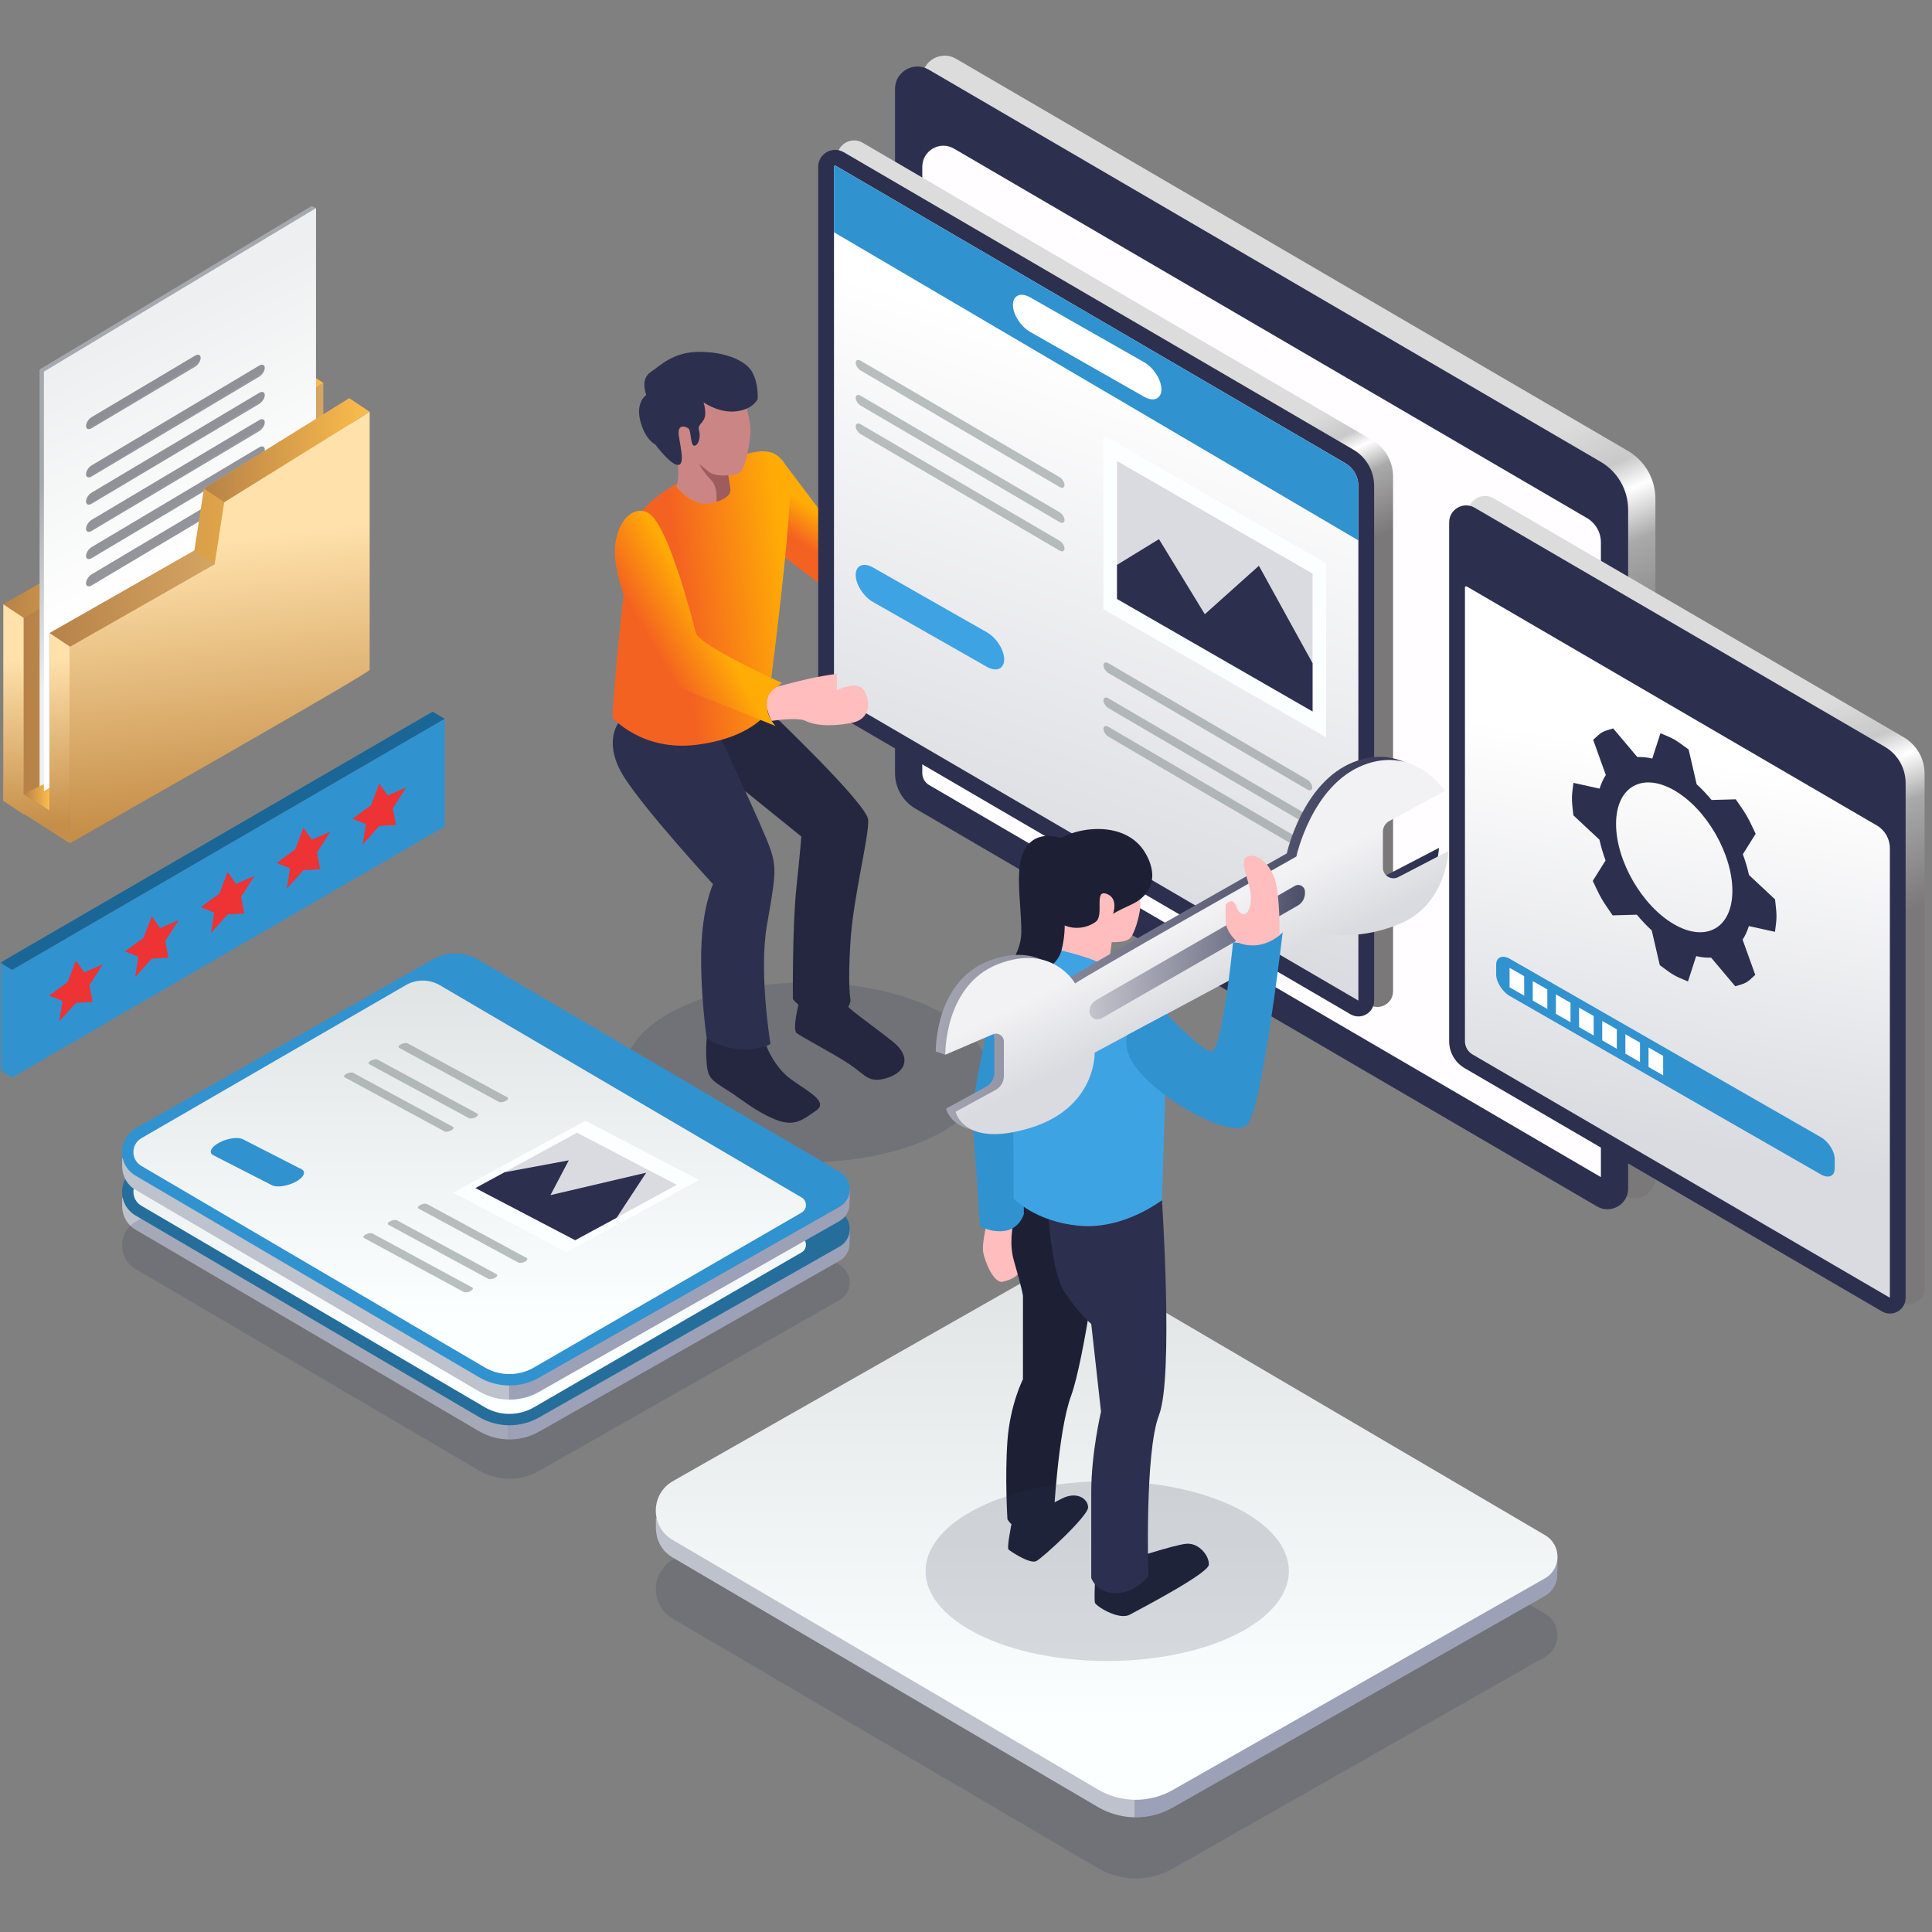 <svg width="260" height="260" viewBox="0 0 260 260" fill="none" xmlns="http://www.w3.org/2000/svg">
<rect x="0" y="0" width="260" height="260" fill="#808080" stroke="none"/>
<mask id="mask0_90_4330" style="mask-type:alpha" maskUnits="userSpaceOnUse" x="0" y="0" width="260" height="260">
<rect width="260" height="260" fill="#D9D9D9"/>
</mask>
<g mask="url(#mask0_90_4330)">
<g clip-path="url(#clip0_90_4330)">
<path opacity="0.17" d="M108.463 156.427C121.962 156.427 132.906 151.01 132.906 144.328C132.906 137.645 121.962 132.228 108.463 132.228C94.963 132.228 84.019 137.645 84.019 144.328C84.019 151.01 94.963 156.427 108.463 156.427Z" fill="#2D2F4F"/>
<path opacity="0.17" d="M147.765 251.411L90.513 217.817C87.48 216.037 87.509 211.64 90.567 209.901L140.077 181.746C142.424 180.411 145.305 180.431 147.632 181.797L207.945 217.187C210.169 218.492 210.147 221.717 207.905 222.992L157.813 251.478C154.692 253.253 150.86 253.227 147.764 251.409L147.765 251.411Z" fill="#2D2F4F"/>
<path d="M152.738 207.09V244.568C151.01 244.544 149.294 244.083 147.765 243.188L90.508 209.592C89.077 208.758 88.357 207.341 88.282 205.886H88.269V204.316L152.738 207.089V207.09Z" fill="#BEC2CC"/>
<path d="M209.597 209.54V211.471H209.548C209.698 212.74 209.163 214.057 207.907 214.778L157.812 243.264C156.233 244.159 154.48 244.594 152.738 244.57V207.091L209.597 209.54Z" fill="#9CA1B7"/>
<path d="M147.765 240.827L90.513 207.233C87.48 205.454 87.509 201.057 90.567 199.317L140.077 171.162C142.424 169.827 145.305 169.847 147.632 171.214L207.945 206.603C210.169 207.909 210.147 211.134 207.905 212.409L157.813 240.895C154.692 242.669 150.86 242.644 147.764 240.826L147.765 240.827Z" fill="url(#paint0_linear_90_4330)"/>
<path d="M107.451 135.213C107.451 135.213 106.622 138.538 107.192 139.015C107.762 139.492 112.369 141.886 114.455 143.311C116.541 144.737 116.941 145.877 119.505 145.021C122.071 144.166 122.527 142.12 120.247 140.264C117.967 138.408 114.439 135.954 114.151 135.471L113.863 134.988L107.451 135.214V135.213Z" fill="#24273F"/>
<path d="M103.267 95.438C103.267 95.438 116.678 108.144 116.833 110.314C116.987 112.483 114.85 120.595 114.456 126.631C114.063 132.668 114.456 134.555 114.456 134.555C114.456 134.555 114.535 136.441 111.515 136.63C108.498 136.819 106.706 134.46 106.706 134.46C106.706 134.46 106.611 124.811 107.177 119.448C107.744 114.085 107.838 112.576 107.838 112.576L89.445 97.7L103.268 95.438H103.267Z" fill="#24273F"/>
<path d="M83.208 97.321C83.208 97.321 81.05 100.04 84.069 104.704C87.087 109.368 95.955 118.989 95.955 118.989C95.955 118.989 94.478 122.101 94.367 128.044C94.257 133.987 95.106 139.74 95.106 139.74C95.106 139.74 95.956 141.249 98.691 141.532C101.426 141.816 103.689 140.495 103.689 140.495C103.689 140.495 102.086 130.874 103.217 124.46C104.349 118.045 104.537 116.876 103.689 114.301C102.84 111.725 96.049 97.32 96.049 97.32H83.209L83.208 97.321Z" fill="#2D2F4F"/>
<path d="M105.23 61.915L115.734 75.832V82.684L102.043 72.299L105.23 61.915Z" fill="url(#paint1_linear_90_4330)"/>
<path d="M129.807 19.298C129.807 19.72 129.465 19.867 129.042 19.626C128.621 19.385 128.277 18.848 128.277 18.425C128.277 18.002 128.619 17.856 129.042 18.097C129.464 18.338 129.807 18.875 129.807 19.298Z" fill="#FFFEFF"/>
<path d="M132.866 21.044C132.866 21.465 132.524 21.612 132.101 21.372C131.679 21.131 131.336 20.594 131.336 20.171C131.336 19.748 131.678 19.602 132.101 19.842C132.522 20.084 132.866 20.621 132.866 21.044Z" fill="#FFFEFF"/>
<path d="M135.924 22.789C135.924 23.211 135.582 23.358 135.159 23.118C134.738 22.876 134.395 22.339 134.395 21.916C134.395 21.493 134.737 21.348 135.159 21.588C135.581 21.829 135.924 22.366 135.924 22.789Z" fill="#FFFEFF"/>
<path d="M103.199 60.779C100.446 60.168 88.213 65.367 86.072 69.343C83.931 73.319 82.402 96.562 82.402 96.562C82.402 96.562 86.379 101.15 93.719 100.232C101.059 99.314 103.2 95.951 103.2 95.951C103.2 95.951 106.87 68.119 106.258 64.449C105.647 60.779 103.2 60.779 103.2 60.779H103.199Z" fill="url(#paint2_linear_90_4330)"/>
<path d="M87.348 69.1C85.307 67.721 82.352 70.368 82.787 75.237C83.221 80.105 88.145 91.401 89.883 91.979C91.621 92.559 104.363 97.699 104.363 97.699C104.363 97.699 102.698 95.941 103.422 94.25C104.146 92.558 105.232 91.907 105.232 91.907C105.232 91.907 94.083 86.864 93.648 85.186C93.214 83.508 90.028 70.911 87.348 69.1Z" fill="url(#paint3_linear_90_4330)"/>
<path d="M103.142 140.765C103.142 140.765 104.172 143.596 106.452 145.249C108.732 146.903 111.583 148.271 109.815 149.468C108.048 150.666 106.936 151.748 104.215 150.608C101.492 149.468 99.84 147.929 97.73 146.617C95.621 145.306 95.279 144.964 95.109 143.197C94.937 141.43 95.105 139.742 95.105 139.742C95.105 139.742 98.522 142.212 103.143 140.765H103.142Z" fill="#24273F"/>
<path d="M99.993 52.998C99.993 52.998 100.985 56.546 101.004 57.826C101.023 59.105 100.37 62.907 99.686 63.479C99.002 64.051 97.93 64.002 97.93 64.002L98.277 65.401C98.277 65.401 98.617 66.974 95.859 67.683C93.101 68.393 91.043 65.475 91.043 65.475C91.043 65.475 91.577 64.008 91.038 61.823C90.499 59.639 89.845 54.094 92.043 52.784C94.241 51.474 99.991 52.998 99.991 52.998H99.993Z" fill="#CC8585"/>
<path d="M98.005 63.948C98.005 63.948 96.248 64.22 95.312 63.434C94.376 62.649 94.096 62.44 94.096 62.44C94.096 62.44 94.609 63.503 95.657 64.557C96.704 65.612 96.406 67.516 96.406 67.516C96.406 67.516 98.483 67.049 98.288 65.742C98.093 64.434 98.005 63.948 98.005 63.948Z" fill="#9E5C5C"/>
<path d="M88.185 59.813C88.185 59.813 90.33 62.723 91.322 62.562C92.314 62.401 91.295 59.153 91.322 58.164C91.349 57.175 92.153 57.335 92.609 57.631C93.065 57.926 92.878 60.011 93.44 59.987C94.003 59.962 94.299 58.81 94.099 58.033C93.896 57.256 94.139 57.343 94.675 56.535C95.21 55.727 94.675 54.146 94.675 54.146C94.675 54.146 96.778 55.647 99.103 55.352C101.429 55.056 101.964 53.69 101.964 53.69C101.964 53.69 102.122 51.655 101.214 50.044C100.305 48.435 97.39 47.315 94.008 47.352C90.626 47.391 88.963 49.105 87.529 50.097C86.097 51.089 86.982 53.153 86.982 53.153C86.982 53.153 85.503 54.091 86.175 56.665C86.847 59.238 88.186 59.813 88.186 59.813H88.185Z" fill="#2D2F4F"/>
<path d="M128.647 7.901L219.079 60.68C221.369 62.016 222.776 64.468 222.776 67.119V158.48C222.776 160.632 220.442 161.971 218.585 160.887L126.854 107.348C125.158 106.359 124.115 104.542 124.115 102.579V10.502C124.115 8.176 126.638 6.728 128.646 7.901H128.647Z" fill="url(#paint4_linear_90_4330)"/>
<path d="M124.979 9.368L215.411 62.148C217.701 63.484 219.108 65.935 219.108 68.587V159.948C219.108 162.099 216.774 163.439 214.917 162.354L123.186 108.815C121.49 107.826 120.447 106.01 120.447 104.046V11.969C120.447 9.644 122.97 8.195 124.978 9.368H124.979Z" fill="#2D2F4F"/>
<path d="M125.037 105.648C124.469 105.317 124.117 104.703 124.117 104.047V22.447C124.117 20.259 126.49 18.896 128.38 19.999L213.564 69.716C214.722 70.392 215.443 71.645 215.443 72.987V158.412L125.037 105.647V105.648Z" fill="#FFFDFF"/>
<path d="M116.091 19.209L184.669 59.234C186.405 60.248 187.472 62.106 187.472 64.116V133.398C187.472 135.03 185.702 136.046 184.294 135.224L114.731 94.623C113.445 93.873 112.654 92.495 112.654 91.007V21.181C112.654 19.418 114.568 18.319 116.09 19.207L116.091 19.209Z" fill="url(#paint5_linear_90_4330)"/>
<path d="M113.545 20.482L182.122 60.507C183.858 61.521 184.925 63.379 184.925 65.39V134.672C184.925 136.303 183.155 137.32 181.747 136.497L112.184 95.897C110.898 95.147 110.107 93.769 110.107 92.281V22.454C110.107 20.692 112.021 19.592 113.543 20.481L113.545 20.482Z" fill="#2D2F4F"/>
<path d="M182.804 65.388V134.655L113.258 94.062C112.625 93.697 112.234 93.013 112.234 92.282V22.456C112.234 22.299 112.396 22.29 112.396 22.29C112.413 22.29 112.439 22.294 112.477 22.316L181.055 62.34C182.133 62.972 182.804 64.141 182.804 65.388Z" fill="url(#paint6_linear_90_4330)"/>
<path d="M182.803 65.389V72.723L112.232 31.258V22.454C112.232 22.298 112.394 22.289 112.394 22.289C112.411 22.289 112.437 22.293 112.475 22.315L181.053 62.339C182.131 62.971 182.802 64.14 182.802 65.388L182.803 65.389Z" fill="#3192D0"/>
<g opacity="0.56">
<path d="M142.597 70.26L115.818 54.581C115.454 54.368 115.156 53.896 115.156 53.533C115.156 53.169 115.454 53.046 115.818 53.258L142.597 68.937C142.961 69.15 143.258 69.622 143.258 69.985C143.258 70.349 142.961 70.472 142.597 70.26Z" fill="#868E8E"/>
<path d="M142.597 65.539L115.818 49.86C115.454 49.647 115.156 49.175 115.156 48.812C115.156 48.448 115.454 48.325 115.818 48.538L142.597 64.216C142.961 64.43 143.258 64.902 143.258 65.265C143.258 65.629 142.961 65.751 142.597 65.539Z" fill="#868E8E"/>
<path d="M142.597 74.095L115.818 58.416C115.454 58.203 115.156 57.731 115.156 57.368C115.156 57.004 115.454 56.882 115.818 57.094L142.597 72.773C142.961 72.986 143.258 73.458 143.258 73.821C143.258 74.185 142.961 74.307 142.597 74.095Z" fill="#868E8E"/>
</g>
<g opacity="0.56">
<path d="M175.938 110.975L149.16 95.296C148.796 95.083 148.498 94.611 148.498 94.248C148.498 93.884 148.796 93.761 149.16 93.974L175.938 109.653C176.302 109.866 176.6 110.338 176.6 110.701C176.6 111.065 176.302 111.187 175.938 110.975Z" fill="#868E8E"/>
<path d="M175.938 106.254L149.16 90.576C148.796 90.362 148.498 89.89 148.498 89.528C148.498 89.163 148.796 89.041 149.16 89.253L175.938 104.932C176.302 105.145 176.6 105.617 176.6 105.98C176.6 106.344 176.302 106.467 175.938 106.254Z" fill="#868E8E"/>
<path d="M175.938 114.812L149.16 99.133C148.796 98.919 148.498 98.447 148.498 98.085C148.498 97.721 148.796 97.598 149.16 97.81L175.938 113.489C176.302 113.702 176.6 114.174 176.6 114.537C176.6 114.901 176.302 115.024 175.938 114.812Z" fill="#868E8E"/>
</g>
<path d="M132.815 89.741L117.48 81.013C116.202 80.287 115.156 78.645 115.156 77.367C115.156 76.088 116.202 75.638 117.48 76.365L132.815 85.093C134.093 85.82 135.139 87.461 135.139 88.74C135.139 90.018 134.093 90.468 132.815 89.741Z" fill="#3EA3E3"/>
<path d="M178.462 99.221L148.498 81.981V58.573L178.462 75.814V99.221Z" fill="#FCFFFF"/>
<path d="M150.322 80.605V62.047L176.639 77.189V95.747L150.322 80.605Z" fill="#DADBE0"/>
<path d="M150.322 76.019L155.968 72.556L162.139 82.657L169.417 76.139L176.639 89.248V95.747L150.322 80.605V76.019Z" fill="#2D2F4F"/>
<path d="M153.973 53.397L138.639 44.669C137.36 43.942 136.314 42.301 136.314 41.023C136.314 39.744 137.36 39.294 138.639 40.021L153.973 48.749C155.252 49.476 156.297 51.117 156.297 52.395C156.297 53.674 155.252 54.124 153.973 53.397Z" fill="white"/>
<path d="M201.006 67.053L256.197 99.22C257.933 100.234 259 102.092 259 104.102V173.384C259 175.016 257.23 176.032 255.822 175.21L199.647 142.468C198.361 141.718 197.57 140.34 197.57 138.852V69.026C197.57 67.264 199.484 66.164 201.006 67.053Z" fill="url(#paint7_linear_90_4330)"/>
<path d="M198.457 68.328L253.648 100.495C255.384 101.509 256.451 103.367 256.451 105.377V174.659C256.451 176.291 254.681 177.307 253.273 176.485L197.098 143.743C195.812 142.993 195.021 141.615 195.021 140.127V70.301C195.021 68.539 196.935 67.439 198.457 68.328Z" fill="#2D2F4F"/>
<path d="M254.329 114.138V174.642L198.17 141.906C197.538 141.541 197.146 140.857 197.146 140.127V79.062C197.146 78.905 197.308 78.897 197.308 78.897C197.325 78.897 197.351 78.9 197.389 78.922L252.58 111.089C253.659 111.722 254.329 112.89 254.329 114.138Z" fill="url(#paint8_linear_90_4330)"/>
<path d="M211.75 105.353L215.266 106.129C215.477 105.44 215.759 104.827 216.105 104.298L214.402 99.563L215.059 98.959C215.398 98.645 215.795 98.418 216.238 98.286L217.094 98.027L220.344 101.88C220.977 101.851 221.652 101.917 222.355 102.083L223.457 98.672L224.524 99.126C224.799 99.243 225.078 99.382 225.355 99.542C225.632 99.703 225.91 99.884 226.184 100.087L227.251 100.866L228.328 105.538C229.032 106.185 229.702 106.896 230.335 107.657L233.594 107.568L234.447 108.814C234.889 109.458 235.282 110.142 235.618 110.845L236.269 112.206L234.545 114.96C234.887 115.887 235.165 116.822 235.37 117.751L238.88 121.036L239.018 122.346C239.091 123.023 239.088 123.666 239.013 124.258L238.868 125.403L235.351 124.626C235.14 125.316 234.858 125.927 234.512 126.457L236.215 131.191L235.558 131.796C235.218 132.109 234.823 132.336 234.379 132.469L233.522 132.727L230.274 128.874C229.639 128.904 228.966 128.836 228.261 128.669L227.16 132.082L226.093 131.628C225.817 131.512 225.54 131.372 225.261 131.212C224.984 131.051 224.706 130.87 224.43 130.667L223.365 129.888L222.286 125.215C221.584 124.569 220.912 123.858 220.281 123.097L217.021 123.186L216.169 121.941C215.727 121.296 215.333 120.614 214.998 119.91L214.347 118.548L216.071 115.795C215.729 114.867 215.452 113.932 215.244 113.001L211.735 109.718L211.598 108.408C211.525 107.732 211.528 107.09 211.603 106.496L211.747 105.351L211.75 105.353ZM225.284 124.385C229.606 126.883 233.121 124.876 233.135 119.903C233.148 114.927 229.656 108.869 225.335 106.371C221.012 103.872 217.496 105.877 217.483 110.853C217.469 115.826 220.961 121.886 225.285 124.385" fill="#2D2F4F"/>
<path d="M245.054 158.054L203.199 134.052C202.181 133.468 201.348 132.158 201.348 131.139V129.83C201.348 128.813 202.18 128.457 203.199 129.041L245.054 153.043C246.071 153.626 246.905 154.936 246.905 155.955V157.264C246.905 158.282 246.073 158.637 245.054 158.054Z" fill="#3192D0"/>
<path d="M205.117 133.991L203.152 132.864V130.244L205.117 131.371V133.991Z" fill="white"/>
<path d="M208.234 135.779L206.27 134.652V132.032L208.234 133.158V135.779Z" fill="white"/>
<path d="M211.352 137.566L209.387 136.44V133.819L211.352 134.947V137.566Z" fill="white"/>
<path d="M214.469 139.353L212.504 138.226V135.607L214.469 136.733V139.353Z" fill="white"/>
<path d="M217.586 141.142L215.621 140.014V137.395L217.586 138.521V141.142Z" fill="white"/>
<path d="M220.703 142.929L218.738 141.802V139.182L220.703 140.308V142.929Z" fill="white"/>
<path d="M223.82 144.716L221.854 143.589V140.969L223.82 142.096V144.716Z" fill="white"/>
<path d="M132.96 163.991C132.96 163.991 132.084 167.213 132.317 168.531C132.55 169.849 133.771 172.792 134.98 172.483C136.19 172.174 137.585 171.631 137.662 169.694C137.74 167.757 136.879 162.74 136.879 162.74L132.96 163.993V163.991Z" fill="#FFBDBD"/>
<path d="M147.345 213.191C147.345 213.191 147.25 215.229 147.345 215.673C147.439 216.118 150.553 218.099 152.048 217.29C153.543 216.481 162.598 211.751 162.679 210.58C162.76 209.408 161.386 207.629 159.688 207.751C157.991 207.872 151.2 210.156 151.2 210.156L147.346 213.191H147.345Z" fill="#1D2035"/>
<path d="M136.117 205.128C136.117 205.128 135.474 208.277 135.717 208.519C135.96 208.762 138.586 210.5 139.436 210.096C140.285 209.691 146.429 204.032 146.429 202.86C146.429 201.688 144.893 200.636 142.872 201.688C140.85 202.74 136.117 205.129 136.117 205.129V205.128Z" fill="#1D2035"/>
<path d="M137.786 160.116C137.786 160.116 135.218 165.391 136.441 169.638C137.664 173.884 137.664 174.387 137.664 174.387V185.613C137.664 185.613 135.937 188.995 135.578 193.888C135.218 198.782 135.578 204.467 135.578 204.467C135.578 204.467 136.37 205.906 138.168 206.051C139.968 206.194 141.766 204.684 141.766 204.684C141.766 204.684 142.342 192.739 144.14 187.845C145.94 182.952 148.169 166.041 148.169 166.041L137.785 160.118L137.786 160.116Z" fill="#1D2035"/>
<path d="M141.046 162.749C141.046 162.749 141.398 171.196 143.367 174.058C145.334 176.92 146.855 178.173 146.855 178.173L148.17 189.98C148.17 189.98 146.855 195.525 146.855 200.802V212.34C146.855 212.34 147.481 214.397 150.165 214.397C152.848 214.397 154.547 212.072 154.547 212.072C154.547 212.072 154.01 195.525 155.977 190.427C157.945 185.329 156.372 161.508 156.372 161.508C156.372 161.508 149.222 165.837 141.045 162.749H141.046Z" fill="#2D2F4F"/>
<path d="M134.826 129.469C134.826 129.469 130.524 148.151 130.815 150.488C131.105 152.826 131.885 165.01 131.885 165.01C131.885 165.01 133.443 165.959 135.336 165.626C137.228 165.292 137.785 163.4 137.785 163.4V145.891L134.827 129.469H134.826Z" fill="#3192D0"/>
<path d="M153.094 120.424C153.094 120.424 153.583 120.926 153.453 122.146C153.323 123.365 152.641 125.94 151.909 126.403C151.179 126.866 149.615 126.791 149.615 126.791L148.834 132.608L140.99 126.719L142.484 120.289C142.484 120.289 149.759 118.435 149.873 118.437C149.987 118.438 153.092 120.424 153.092 120.424H153.094Z" fill="#FFBDBD"/>
<path d="M154.165 114.846C156.203 118.4 154.432 120.731 152.331 121.695C150.23 122.657 149.786 122.982 149.786 122.982C149.786 122.982 150.583 120.848 148.886 120.277C147.19 119.705 148.629 123.177 147.463 124.046C146.298 124.916 144.148 125.372 142.297 123.98C140.446 122.587 139.269 115.701 141.772 113.478C144.275 111.256 151.464 110.139 154.165 114.846Z" fill="#1D2035"/>
<path d="M141.937 127.706C141.937 127.706 148.359 129.091 148.915 130.329C149.472 131.567 157.151 136.242 157.151 136.242L156.372 161.508C156.372 161.508 151.252 165.515 145.242 164.959C139.232 164.402 136.41 161.272 136.41 161.272C136.41 161.272 136.559 146.706 135.669 142.922C134.779 139.138 132.998 133.066 134.333 130.258C135.669 127.45 141.936 127.707 141.936 127.707L141.937 127.706Z" fill="url(#paint9_linear_90_4330)"/>
<path d="M143.973 113.232C143.973 113.232 145.381 113.58 145.442 115.89C145.504 118.199 143.459 118.998 143.459 118.998L142.525 118.986C142.525 118.986 144.006 123.568 142.851 127.895C141.696 132.222 133.396 132.117 133.396 132.117C133.396 132.117 137.442 129.639 137.442 125.351C137.442 121.064 136.297 115.991 138.361 113.654C140.425 111.316 143.974 113.231 143.974 113.231L143.973 113.232Z" fill="#1D2035"/>
<path d="M143.403 131.941C143.778 131.467 173.175 114.844 173.175 114.844C173.175 114.844 175.244 105.265 182.192 102.541C189.14 99.817 193.179 106.016 193.179 106.016L185.694 110.057C185.156 110.348 184.82 110.91 184.82 111.522V116.35C184.82 117.418 185.953 118.106 186.899 117.613L193.648 114.105C193.648 114.105 193.366 121.344 187.074 123.916C180.782 126.488 176.33 124.996 176.33 124.996L146.033 141.233C146.033 141.233 146.286 148.652 137.332 151.376C128.377 154.1 127.317 149.194 127.317 149.194L132.701 146.256C133.389 145.881 133.817 145.16 133.817 144.377V139.737C133.817 138.978 133.041 138.466 132.343 138.765L127.217 141.936L125.936 141.513C125.936 141.513 125.748 132.131 133.074 129.309C140.399 126.488 143.405 131.939 143.405 131.939L143.403 131.941Z" fill="url(#paint10_linear_90_4330)"/>
<path d="M194.928 114.527C194.928 114.527 194.646 121.766 188.355 124.338C182.061 126.909 177.612 125.42 177.612 125.42L172.274 128.28L165.335 131.999L157.005 136.464L151.69 139.312L147.314 141.658C147.314 141.658 147.568 149.078 138.613 151.8C129.659 154.525 128.6 149.619 128.6 149.619L133.982 146.68C134.67 146.304 135.099 145.585 135.099 144.802V140.163C135.099 139.401 134.322 138.89 133.624 139.19L127.217 141.94C127.217 141.94 127.027 132.557 134.355 129.734C141.68 126.911 144.686 132.364 144.686 132.364C145.058 131.89 174.456 115.268 174.456 115.268C174.456 115.268 176.524 105.69 183.472 102.964C190.421 100.239 194.461 106.438 194.461 106.438L186.974 110.48C186.436 110.771 186.103 111.333 186.103 111.945V116.771C186.103 117.841 187.234 118.526 188.183 118.033L194.929 114.525L194.928 114.527Z" fill="url(#paint11_linear_90_4330)"/>
<path d="M147.492 134.596L174.262 119.214C174.864 118.868 175.614 119.302 175.614 119.996V120.208C175.614 120.892 175.248 121.525 174.654 121.865L148.242 137.043C147.52 137.459 146.619 136.936 146.619 136.104C146.619 135.481 146.953 134.907 147.492 134.596Z" fill="url(#paint12_linear_90_4330)"/>
<path d="M169.173 126.77C166.39 127.005 165.943 126.77 165.943 126.77C165.943 126.77 165.71 129.153 165.334 132C164.777 136.224 163.914 141.475 163.049 141.475C161.93 141.475 158.495 138.022 157.002 136.466L151.687 139.313C151.364 140.53 151.636 142.011 152.908 143.701C156.261 148.151 165.833 153.384 167.836 151.381C169.411 149.806 171.466 134.68 172.273 128.281C172.494 126.54 172.621 125.446 172.621 125.446C172.621 125.446 171.954 126.538 169.172 126.77H169.173Z" fill="#3192D0"/>
<path d="M166.645 126.865C166.645 126.865 164.987 125.587 164.949 123.938C164.911 122.29 164.949 121.733 164.949 121.733C164.949 121.733 165.899 120.545 166.384 121.989C166.871 123.433 168.091 123.547 168.323 121.273C168.555 119 166.487 115.887 167.819 115.272C169.152 114.657 171.357 116.451 171.819 119.375C172.28 122.297 172.192 125.858 172.192 125.858C172.192 125.858 169.777 128.1 166.645 126.865Z" fill="#FFBDBD"/>
<path d="M104.639 92.402C104.639 92.402 107.837 91.531 109.646 91.176C111.457 90.822 112.62 90.676 112.62 90.676V92.874C112.62 92.874 115.409 91.525 116.256 92.874C117.103 94.224 117.381 96.799 114.455 97.321C111.529 97.843 109.501 97.57 108.415 97.019C107.329 96.468 103.847 97.015 103.847 97.015C103.847 97.015 101.946 93.838 104.637 92.402H104.639Z" fill="#FFBDBD"/>
<path d="M68.467 163.463V193.71C67.072 193.691 65.687 193.319 64.453 192.596L18.243 165.482C17.09 164.809 16.507 163.665 16.447 162.491H16.438V161.224L68.467 163.462V163.463Z" fill="#BEC2CC"/>
<path opacity="0.17" d="M64.453 197.888L18.248 170.776C15.799 169.34 15.824 165.791 18.291 164.388L58.248 141.665C60.142 140.588 62.467 140.604 64.346 141.707L113.022 170.269C114.818 171.323 114.8 173.925 112.99 174.954L72.562 197.944C70.043 199.377 66.952 199.355 64.453 197.889V197.888Z" fill="#2D2F4F"/>
<path d="M114.356 165.44V166.998H114.316C114.436 168.022 114.005 169.086 112.991 169.668L72.561 192.658C71.286 193.38 69.871 193.731 68.467 193.712V163.464L114.355 165.442L114.356 165.44Z" fill="#9CA1B7"/>
<path d="M64.453 190.69L18.248 163.579C15.799 162.142 15.824 158.593 18.291 157.19L58.248 134.467C60.142 133.39 62.467 133.406 64.346 134.509L113.022 163.071C114.818 164.125 114.8 166.728 112.99 167.756L72.562 190.747C70.043 192.18 66.952 192.158 64.453 190.692V190.69Z" fill="#256E9C"/>
<path d="M68.555 190.276C67.386 190.276 66.235 189.964 65.226 189.372L19.022 162.26C18.349 161.865 17.949 161.163 17.955 160.382C17.96 159.601 18.368 158.905 19.047 158.519L54.638 137.916C55.324 137.525 56.105 137.319 56.896 137.319C57.686 137.319 58.506 137.536 59.206 137.946L107.882 166.508C108.41 166.818 108.464 167.327 108.463 167.531C108.462 167.734 108.401 168.242 107.869 168.544L71.809 189.415C70.819 189.977 69.695 190.274 68.557 190.274L68.555 190.276Z" fill="url(#paint13_linear_90_4330)"/>
<g opacity="0.56">
<path d="M63.107 155.833L49.681 148.568C49.498 148.468 49.605 148.25 49.916 148.082C50.228 147.913 50.632 147.857 50.815 147.955L64.241 155.22C64.424 155.319 64.317 155.538 64.006 155.705C63.694 155.875 63.29 155.931 63.107 155.833Z" fill="#868E8E"/>
<path d="M67.152 153.645L53.726 146.38C53.543 146.28 53.65 146.062 53.961 145.894C54.273 145.725 54.677 145.669 54.86 145.767L68.286 153.032C68.469 153.131 68.362 153.35 68.05 153.517C67.739 153.687 67.335 153.743 67.152 153.645Z" fill="#868E8E"/>
<path d="M59.82 157.61L46.394 150.345C46.211 150.246 46.318 150.028 46.629 149.86C46.941 149.691 47.345 149.634 47.528 149.732L60.954 156.997C61.136 157.097 61.03 157.315 60.718 157.483C60.407 157.652 60.003 157.708 59.82 157.61Z" fill="#868E8E"/>
</g>
<g opacity="0.56">
<path d="M65.707 177.452L52.281 170.187C52.098 170.088 52.205 169.869 52.516 169.701C52.828 169.532 53.232 169.476 53.415 169.574L66.841 176.839C67.023 176.938 66.917 177.157 66.605 177.325C66.294 177.494 65.889 177.55 65.707 177.452Z" fill="#868E8E"/>
<path d="M69.752 175.265L56.326 168C56.143 167.901 56.25 167.682 56.561 167.514C56.872 167.345 57.277 167.289 57.459 167.387L70.885 174.652C71.068 174.751 70.962 174.97 70.65 175.138C70.339 175.307 69.934 175.363 69.752 175.265Z" fill="#868E8E"/>
<path d="M62.42 179.23L48.994 171.965C48.811 171.866 48.918 171.648 49.229 171.48C49.54 171.311 49.945 171.254 50.127 171.352L63.553 178.618C63.736 178.717 63.63 178.935 63.318 179.103C63.007 179.272 62.602 179.328 62.42 179.23Z" fill="#868E8E"/>
</g>
<path d="M36.6 164.861L28.698 160.817C28.039 160.48 28.396 159.72 29.491 159.128C30.585 158.536 32.021 158.327 32.679 158.664L40.581 162.708C41.24 163.045 40.883 163.805 39.788 164.397C38.694 164.989 37.258 165.198 36.6 164.861Z" fill="#286F9C"/>
<path d="M76.257 173.864L60.973 165.875L78.797 156.179L94.08 164.168L76.257 173.864Z" fill="#FCFFFF"/>
<path d="M63.982 165.238L77.651 157.788L91.075 164.806L77.406 172.255L63.982 165.238Z" fill="#DADBE0"/>
<path d="M67.913 163.113L76.545 161.507L74.078 166.189L86.965 163.168L82.975 169.243L77.406 172.255L63.982 165.239L67.913 163.113Z" fill="#2D2F4F"/>
<path d="M68.467 158.108V188.355C67.072 188.335 65.687 187.964 64.453 187.241L18.243 160.127C17.09 159.454 16.507 158.31 16.447 157.136H16.438V155.868L68.467 158.106V158.108Z" fill="#BEC2CC"/>
<path d="M114.356 160.085V161.643H114.316C114.436 162.666 114.005 163.73 112.991 164.313L72.561 187.302C71.286 188.024 69.871 188.376 68.467 188.356V158.109L114.355 160.086L114.356 160.085Z" fill="#9CA1B7"/>
<path d="M64.453 185.335L18.248 158.223C15.799 156.786 15.824 153.238 18.291 151.834L58.248 129.112C60.142 128.035 62.467 128.05 64.346 129.154L113.022 157.716C114.818 158.77 114.8 161.372 112.99 162.401L72.562 185.391C70.043 186.824 66.952 186.802 64.453 185.336V185.335Z" fill="#3192D0"/>
<path d="M68.555 184.921C67.386 184.921 66.235 184.608 65.226 184.016L19.022 156.904C18.349 156.51 17.949 155.807 17.955 155.026C17.96 154.246 18.368 153.549 19.047 153.163L54.638 132.56C55.324 132.169 56.105 131.963 56.896 131.963C57.686 131.963 58.506 132.18 59.206 132.591L107.882 161.153C108.41 161.463 108.464 161.972 108.463 162.175C108.462 162.379 108.401 162.886 107.869 163.189L71.809 184.059C70.819 184.622 69.695 184.918 68.557 184.918L68.555 184.921Z" fill="url(#paint14_linear_90_4330)"/>
<g opacity="0.56">
<path d="M63.107 150.477L49.681 143.212C49.498 143.113 49.605 142.895 49.916 142.727C50.228 142.558 50.632 142.501 50.815 142.599L64.241 149.865C64.424 149.964 64.317 150.182 64.006 150.35C63.694 150.519 63.29 150.576 63.107 150.477Z" fill="#868E8E"/>
<path d="M67.152 148.289L53.726 141.024C53.543 140.925 53.65 140.707 53.961 140.539C54.273 140.37 54.677 140.313 54.86 140.411L68.286 147.677C68.469 147.776 68.362 147.994 68.05 148.162C67.739 148.331 67.335 148.388 67.152 148.289Z" fill="#868E8E"/>
<path d="M59.82 152.255L46.394 144.99C46.211 144.89 46.318 144.672 46.629 144.504C46.941 144.335 47.345 144.279 47.528 144.377L60.954 151.642C61.136 151.741 61.03 151.959 60.718 152.127C60.407 152.296 60.003 152.353 59.82 152.255Z" fill="#868E8E"/>
</g>
<g opacity="0.56">
<path d="M65.707 172.097L52.281 164.831C52.098 164.732 52.205 164.514 52.516 164.346C52.828 164.177 53.232 164.12 53.415 164.219L66.841 171.484C67.023 171.583 66.917 171.801 66.605 171.969C66.294 172.138 65.889 172.195 65.707 172.097Z" fill="#868E8E"/>
<path d="M69.752 169.91L56.326 162.644C56.143 162.545 56.25 162.327 56.561 162.159C56.872 161.99 57.277 161.933 57.459 162.032L70.885 169.297C71.068 169.396 70.962 169.614 70.65 169.782C70.339 169.951 69.934 170.008 69.752 169.91Z" fill="#868E8E"/>
<path d="M62.42 173.874L48.994 166.609C48.811 166.509 48.918 166.291 49.229 166.123C49.54 165.954 49.945 165.898 50.127 165.996L63.553 173.261C63.736 173.36 63.63 173.579 63.318 173.746C63.007 173.916 62.602 173.972 62.42 173.874Z" fill="#868E8E"/>
</g>
<path d="M36.6 159.505L28.698 155.461C28.039 155.124 28.396 154.364 29.491 153.772C30.585 153.18 32.021 152.972 32.679 153.309L40.581 157.353C41.24 157.69 40.883 158.45 39.788 159.042C38.694 159.634 37.258 159.842 36.6 159.505Z" fill="#3192D0"/>
<path d="M76.257 168.509L60.973 160.519L78.797 150.823L94.08 158.813L76.257 168.509Z" fill="#FCFFFF"/>
<path d="M63.982 159.883L77.651 152.433L91.075 159.449L77.406 166.899L63.982 159.883Z" fill="#DADBE0"/>
<path d="M67.913 157.756L76.545 156.152L74.078 160.833L86.965 157.813L82.975 163.888L77.406 166.9L63.982 159.883L67.913 157.756Z" fill="#2D2F4F"/>
<path opacity="0.17" d="M149.006 223.531C162.505 223.531 173.449 218.114 173.449 211.432C173.449 204.749 162.505 199.332 149.006 199.332C135.506 199.332 124.562 204.749 124.562 211.432C124.562 218.114 135.506 223.531 149.006 223.531Z" fill="#2D2F4F"/>
<path d="M59.837 96.734L1.613 130.532V145.025L59.837 111.226V96.734Z" fill="#3192D0"/>
<path d="M0 129.57L1.613 130.532L59.837 96.734L58.223 95.772L0 129.57Z" fill="#1A6697"/>
<path d="M1.613 145.024L0 143.962V129.57L1.613 130.532V145.024Z" fill="#3192D0"/>
<path d="M51.051 105.44L49.931 108.361L47.43 110.184L49.24 110.893L48.812 113.635L51.051 111.153L53.289 111.025L52.862 108.781L54.673 105.96L52.17 107.056L51.051 105.44Z" fill="url(#paint15_linear_90_4330)"/>
<path d="M40.843 111.393L39.724 114.312L37.221 116.135L39.031 116.845L38.603 119.587L40.843 117.105L43.081 116.976L42.653 114.733L44.464 111.912L41.962 113.008L40.843 111.393Z" fill="url(#paint16_linear_90_4330)"/>
<path d="M30.636 117.345L29.517 120.265L27.014 122.088L28.824 122.797L28.398 125.54L30.636 123.057L32.874 122.929L32.446 120.685L34.258 117.865L31.755 118.96L30.636 117.345Z" fill="url(#paint17_linear_90_4330)"/>
<path d="M20.427 123.296L19.308 126.217L16.805 128.04L18.616 128.75L18.189 131.491L20.427 129.01L22.665 128.881L22.237 126.638L24.049 123.816L21.546 124.912L20.427 123.296Z" fill="url(#paint18_linear_90_4330)"/>
<path d="M10.219 129.249L9.099 132.17L6.598 133.992L8.408 134.701L7.98 137.443L10.219 134.961L12.457 134.833L12.03 132.59L13.841 129.768L11.338 130.864L10.219 129.249Z" fill="url(#paint19_linear_90_4330)"/>
<path d="M40.778 49.717L21.211 61.873L19.923 70.216C10.075 75.856 0.445 81.32 0.445 81.32V107.775C0.445 107.775 41.56 84.442 40.767 84.442C40.762 84.442 40.759 84.431 40.755 84.43L40.78 84.442V49.716L40.778 49.717Z" fill="url(#paint20_linear_90_4330)"/>
<path d="M43.513 51.54L23.946 63.696L22.657 72.038C12.809 77.678 3.18 83.143 3.18 83.143V109.598C3.18 109.598 44.295 86.265 43.502 86.265C43.497 86.265 43.493 86.254 43.489 86.253L43.514 86.265V51.539L43.513 51.54Z" fill="url(#paint21_linear_90_4330)"/>
<path d="M40.778 49.717L43.513 51.54L23.946 63.697L21.211 61.873L40.778 49.717Z" fill="url(#paint22_linear_90_4330)"/>
<path d="M0.445 81.32L3.18 83.143L22.658 72.039L19.923 70.216L0.445 81.32Z" fill="url(#paint23_linear_90_4330)"/>
<path d="M0.445 107.775L3.18 109.599V83.143L0.445 81.32V107.775Z" fill="url(#paint24_linear_90_4330)"/>
<path d="M0.445 105.138L9.413 110.839V113.476L0.445 107.775V105.138Z" fill="url(#paint25_linear_90_4330)"/>
<path d="M41.946 27.72L42.527 28.009L41.946 74.503C37.38 80.692 21.61 96.424 21.61 96.424L5.328 106.178V49.725L41.946 27.72Z" fill="url(#paint26_linear_90_4330)"/>
<path d="M3.18 106.878L6.678 105.138V109.101L3.18 106.878Z" fill="url(#paint27_linear_90_4330)"/>
<path d="M42.528 28.009V74.792C37.962 80.981 22.192 96.713 22.192 96.713L5.91 106.467V50.014L42.528 28.009Z" fill="url(#paint28_linear_90_4330)"/>
<g opacity="0.49">
<path d="M26.254 49.354L12.328 57.631C11.917 57.875 11.58 57.739 11.58 57.328C11.58 56.917 11.916 56.38 12.328 56.136L26.254 47.86C26.665 47.616 27.002 47.752 27.002 48.163C27.002 48.573 26.666 49.11 26.254 49.354Z" fill="url(#paint29_linear_90_4330)"/>
<path d="M34.885 50.694L12.328 64.124C11.917 64.368 11.58 64.231 11.58 63.821C11.58 63.41 11.916 62.873 12.328 62.629L34.885 49.2C35.295 48.956 35.632 49.092 35.632 49.503C35.632 49.913 35.297 50.45 34.885 50.694Z" fill="url(#paint30_linear_90_4330)"/>
<path d="M34.885 54.36L12.328 67.79C11.917 68.034 11.58 67.898 11.58 67.487C11.58 67.076 11.916 66.539 12.328 66.296L34.885 52.866C35.295 52.622 35.632 52.758 35.632 53.169C35.632 53.579 35.297 54.116 34.885 54.36Z" fill="url(#paint31_linear_90_4330)"/>
<path d="M34.885 58.026L12.328 71.455C11.917 71.699 11.58 71.563 11.58 71.152C11.58 70.742 11.916 70.205 12.328 69.961L34.885 56.531C35.295 56.287 35.632 56.423 35.632 56.834C35.632 57.245 35.297 57.782 34.885 58.026Z" fill="url(#paint32_linear_90_4330)"/>
<path d="M34.885 61.692L12.328 75.121C11.917 75.365 11.58 75.229 11.58 74.819C11.58 74.408 11.916 73.871 12.328 73.627L34.885 60.197C35.295 59.953 35.632 60.09 35.632 60.5C35.632 60.911 35.297 61.448 34.885 61.692Z" fill="url(#paint33_linear_90_4330)"/>
<path d="M34.885 65.357L12.328 78.786C11.917 79.03 11.58 78.894 11.58 78.484C11.58 78.073 11.916 77.536 12.328 77.292L34.885 63.862C35.295 63.618 35.632 63.755 35.632 64.165C35.632 64.576 35.297 65.113 34.885 65.357Z" fill="url(#paint34_linear_90_4330)"/>
</g>
<path d="M47.011 53.595L27.444 65.751L26.155 74.094C16.308 79.734 6.678 85.198 6.678 85.198V111.653C6.678 111.653 47.792 88.32 47 88.32C46.995 88.32 46.991 88.309 46.987 88.308L47.012 88.32V53.594L47.011 53.595Z" fill="url(#paint35_linear_90_4330)"/>
<path d="M49.745 55.418L30.178 67.574L28.89 75.916C19.042 81.556 9.412 87.021 9.412 87.021V113.476C9.412 113.476 50.527 90.143 49.734 90.143C49.729 90.143 49.726 90.132 49.722 90.131L49.746 90.143V55.416L49.745 55.418Z" fill="url(#paint36_linear_90_4330)"/>
<path d="M47.011 53.595L49.745 55.418L30.178 67.574L27.443 65.751L47.011 53.595Z" fill="url(#paint37_linear_90_4330)"/>
<path d="M6.678 85.198L9.412 87.021L28.889 75.916L26.155 74.092L6.678 85.198Z" fill="url(#paint38_linear_90_4330)"/>
<path d="M6.678 111.653L9.412 113.476V87.021L6.678 85.198V111.653Z" fill="url(#paint39_linear_90_4330)"/>
</g>
</g>
<defs>
<linearGradient id="paint0_linear_90_4330" x1="148.928" y1="161.949" x2="148.928" y2="231.664" gradientUnits="userSpaceOnUse">
<stop stop-color="#DDE0E0"/>
<stop offset="1" stop-color="#FCFFFF"/>
</linearGradient>
<linearGradient id="paint1_linear_90_4330" x1="111.91" y1="70.3" x2="107.423" y2="76.581" gradientUnits="userSpaceOnUse">
<stop stop-color="#FFAC06"/>
<stop offset="0.6" stop-color="#F46221"/>
</linearGradient>
<linearGradient id="paint2_linear_90_4330" x1="105.991" y1="79.588" x2="82.12" y2="82.279" gradientUnits="userSpaceOnUse">
<stop stop-color="#FFAC06"/>
<stop offset="0.6" stop-color="#F46221"/>
</linearGradient>
<linearGradient id="paint3_linear_90_4330" x1="95.153" y1="83.121" x2="83.307" y2="89.941" gradientUnits="userSpaceOnUse">
<stop stop-color="#FFAC06"/>
<stop offset="0.6" stop-color="#F46221"/>
</linearGradient>
<linearGradient id="paint4_linear_90_4330" x1="169.617" y1="76.305" x2="183.453" y2="106.417" gradientUnits="userSpaceOnUse">
<stop stop-color="#DDDCDD"/>
<stop offset="0.22" stop-color="#CAC9CA"/>
<stop offset="0.34" stop-color="white"/>
<stop offset="0.54" stop-color="#AAA9AA"/>
<stop offset="1" stop-color="#7A7879"/>
</linearGradient>
<linearGradient id="paint5_linear_90_4330" x1="146.668" y1="70.111" x2="154.424" y2="86.753" gradientUnits="userSpaceOnUse">
<stop stop-color="#DDDCDD"/>
<stop offset="0.22" stop-color="#CAC9CA"/>
<stop offset="0.34" stop-color="white"/>
<stop offset="0.54" stop-color="#AAA9AA"/>
<stop offset="1" stop-color="#7A7879"/>
</linearGradient>
<linearGradient id="paint6_linear_90_4330" x1="134.187" y1="118.391" x2="156.89" y2="50.525" gradientUnits="userSpaceOnUse">
<stop stop-color="#DADBE0"/>
<stop offset="0.99" stop-color="white"/>
</linearGradient>
<linearGradient id="paint7_linear_90_4330" x1="221.626" y1="103.244" x2="232.108" y2="131.742" gradientUnits="userSpaceOnUse">
<stop stop-color="#DDDCDD"/>
<stop offset="0.22" stop-color="#CAC9CA"/>
<stop offset="0.34" stop-color="white"/>
<stop offset="0.54" stop-color="#AAA9AA"/>
<stop offset="1" stop-color="#7A7879"/>
</linearGradient>
<linearGradient id="paint8_linear_90_4330" x1="221.085" y1="153.175" x2="230.165" y2="101.797" gradientUnits="userSpaceOnUse">
<stop stop-color="#DADBE0"/>
<stop offset="0.99" stop-color="white"/>
</linearGradient>
<linearGradient id="paint9_linear_90_4330" x1="158.96" y1="147.156" x2="133.153" y2="145.781" gradientUnits="userSpaceOnUse">
<stop stop-color="#3EA3E3"/>
<stop offset="1" stop-color="#3EA3E3"/>
</linearGradient>
<linearGradient id="paint10_linear_90_4330" x1="125.935" y1="127.025" x2="193.648" y2="127.025" gradientUnits="userSpaceOnUse">
<stop stop-color="#A5A6B3"/>
<stop offset="0.99" stop-color="#2D2F4F"/>
</linearGradient>
<linearGradient id="paint11_linear_90_4330" x1="164.265" y1="133.717" x2="159.638" y2="124.191" gradientUnits="userSpaceOnUse">
<stop stop-color="#DADBE0"/>
<stop offset="1" stop-color="#F2F2F4"/>
</linearGradient>
<linearGradient id="paint12_linear_90_4330" x1="146.619" y1="128.14" x2="175.613" y2="128.14" gradientUnits="userSpaceOnUse">
<stop stop-color="#C3C4CD"/>
<stop offset="1" stop-color="#4C4E69"/>
</linearGradient>
<linearGradient id="paint13_linear_90_4330" x1="63.209" y1="131.272" x2="63.209" y2="182.526" gradientUnits="userSpaceOnUse">
<stop stop-color="#DDE0E0"/>
<stop offset="1" stop-color="#FCFFFF"/>
</linearGradient>
<linearGradient id="paint14_linear_90_4330" x1="63.209" y1="125.917" x2="63.209" y2="177.169" gradientUnits="userSpaceOnUse">
<stop stop-color="#DDE0E0"/>
<stop offset="1" stop-color="#FCFFFF"/>
</linearGradient>
<linearGradient id="paint15_linear_90_4330" x1="118.02" y1="67.514" x2="93.334" y2="125.168" gradientUnits="userSpaceOnUse">
<stop stop-color="#FFAC06"/>
<stop offset="0.99" stop-color="#ED3333"/>
</linearGradient>
<linearGradient id="paint16_linear_90_4330" x1="113.776" y1="65.696" x2="89.09" y2="123.35" gradientUnits="userSpaceOnUse">
<stop stop-color="#FFAC06"/>
<stop offset="0.99" stop-color="#ED3333"/>
</linearGradient>
<linearGradient id="paint17_linear_90_4330" x1="109.535" y1="63.88" x2="84.847" y2="121.533" gradientUnits="userSpaceOnUse">
<stop stop-color="#FFAC06"/>
<stop offset="0.99" stop-color="#ED3333"/>
</linearGradient>
<linearGradient id="paint18_linear_90_4330" x1="105.291" y1="62.062" x2="80.605" y2="119.717" gradientUnits="userSpaceOnUse">
<stop stop-color="#FFAC06"/>
<stop offset="0.99" stop-color="#ED3333"/>
</linearGradient>
<linearGradient id="paint19_linear_90_4330" x1="101.048" y1="60.245" x2="76.361" y2="117.899" gradientUnits="userSpaceOnUse">
<stop stop-color="white"/>
<stop offset="0.99" stop-color="#ED3333"/>
</linearGradient>
<linearGradient id="paint20_linear_90_4330" x1="0.445" y1="78.746" x2="40.778" y2="78.746" gradientUnits="userSpaceOnUse">
<stop stop-color="#B78248"/>
<stop offset="1" stop-color="#FCBD4C"/>
</linearGradient>
<linearGradient id="paint21_linear_90_4330" x1="3.18" y1="80.57" x2="43.513" y2="80.57" gradientUnits="userSpaceOnUse">
<stop stop-color="#B78248"/>
<stop offset="1" stop-color="#D5A563"/>
</linearGradient>
<linearGradient id="paint22_linear_90_4330" x1="21.211" y1="56.707" x2="43.513" y2="56.707" gradientUnits="userSpaceOnUse">
<stop stop-color="#B78248"/>
<stop offset="1" stop-color="#FCBD4C"/>
</linearGradient>
<linearGradient id="paint23_linear_90_4330" x1="0.445" y1="76.679" x2="22.658" y2="76.679" gradientUnits="userSpaceOnUse">
<stop stop-color="#B78248"/>
<stop offset="1" stop-color="#FCBD4C"/>
</linearGradient>
<linearGradient id="paint24_linear_90_4330" x1="2.616" y1="110.929" x2="1.47" y2="88.875" gradientUnits="userSpaceOnUse">
<stop stop-color="#C68F49"/>
<stop offset="1" stop-color="#FFE1AB"/>
</linearGradient>
<linearGradient id="paint25_linear_90_4330" x1="5.006" y1="110.805" x2="3.859" y2="88.751" gradientUnits="userSpaceOnUse">
<stop stop-color="#C68F49"/>
<stop offset="1" stop-color="#FFE1AB"/>
</linearGradient>
<linearGradient id="paint26_linear_90_4330" x1="24.143" y1="92.459" x2="23.907" y2="64.7" gradientUnits="userSpaceOnUse">
<stop stop-color="#EEEFF0"/>
<stop offset="1" stop-color="#A4A8AF"/>
</linearGradient>
<linearGradient id="paint27_linear_90_4330" x1="3.18" y1="107.12" x2="6.677" y2="107.12" gradientUnits="userSpaceOnUse">
<stop stop-color="#B78248"/>
<stop offset="1" stop-color="#FCBD4C"/>
</linearGradient>
<linearGradient id="paint28_linear_90_4330" x1="13.81" y1="46.761" x2="27.882" y2="74.447" gradientUnits="userSpaceOnUse">
<stop stop-color="#EEEFF0"/>
<stop offset="1" stop-color="white"/>
</linearGradient>
<linearGradient id="paint29_linear_90_4330" x1="58.75" y1="29.872" x2="58.496" y2="29.451" gradientUnits="userSpaceOnUse">
<stop stop-color="#3A4151"/>
<stop offset="1" stop-color="#272735"/>
</linearGradient>
<linearGradient id="paint30_linear_90_4330" x1="65.909" y1="32.12" x2="65.647" y2="31.685" gradientUnits="userSpaceOnUse">
<stop stop-color="#3A4151"/>
<stop offset="1" stop-color="#272735"/>
</linearGradient>
<linearGradient id="paint31_linear_90_4330" x1="67.52" y1="34.829" x2="67.258" y2="34.395" gradientUnits="userSpaceOnUse">
<stop stop-color="#3A4151"/>
<stop offset="1" stop-color="#272735"/>
</linearGradient>
<linearGradient id="paint32_linear_90_4330" x1="69.13" y1="37.54" x2="68.868" y2="37.105" gradientUnits="userSpaceOnUse">
<stop stop-color="#3A4151"/>
<stop offset="1" stop-color="#272735"/>
</linearGradient>
<linearGradient id="paint33_linear_90_4330" x1="70.74" y1="40.25" x2="70.478" y2="39.816" gradientUnits="userSpaceOnUse">
<stop stop-color="#3A4151"/>
<stop offset="1" stop-color="#272735"/>
</linearGradient>
<linearGradient id="paint34_linear_90_4330" x1="72.351" y1="42.96" x2="72.088" y2="42.525" gradientUnits="userSpaceOnUse">
<stop stop-color="#3A4151"/>
<stop offset="1" stop-color="#272735"/>
</linearGradient>
<linearGradient id="paint35_linear_90_4330" x1="6.677" y1="82.624" x2="47.01" y2="82.624" gradientUnits="userSpaceOnUse">
<stop stop-color="#B78248"/>
<stop offset="1" stop-color="#FCBD4C"/>
</linearGradient>
<linearGradient id="paint36_linear_90_4330" x1="32.599" y1="109.44" x2="28.18" y2="72.883" gradientUnits="userSpaceOnUse">
<stop stop-color="#C68F49"/>
<stop offset="1" stop-color="#FFE1AB"/>
</linearGradient>
<linearGradient id="paint37_linear_90_4330" x1="27.443" y1="60.585" x2="49.744" y2="60.585" gradientUnits="userSpaceOnUse">
<stop stop-color="#B78248"/>
<stop offset="1" stop-color="#FCBD4C"/>
</linearGradient>
<linearGradient id="paint38_linear_90_4330" x1="6.677" y1="80.557" x2="28.889" y2="80.557" gradientUnits="userSpaceOnUse">
<stop stop-color="#B78248"/>
<stop offset="1" stop-color="#D5A563"/>
</linearGradient>
<linearGradient id="paint39_linear_90_4330" x1="8.63" y1="110.616" x2="7.484" y2="88.562" gradientUnits="userSpaceOnUse">
<stop stop-color="#C68F49"/>
<stop offset="1" stop-color="#FFE1AB"/>
</linearGradient>
<clipPath id="clip0_90_4330">
<rect width="259" height="245.307" fill="white" transform="translate(0 7.485)"/>
</clipPath>
</defs>
</svg>
